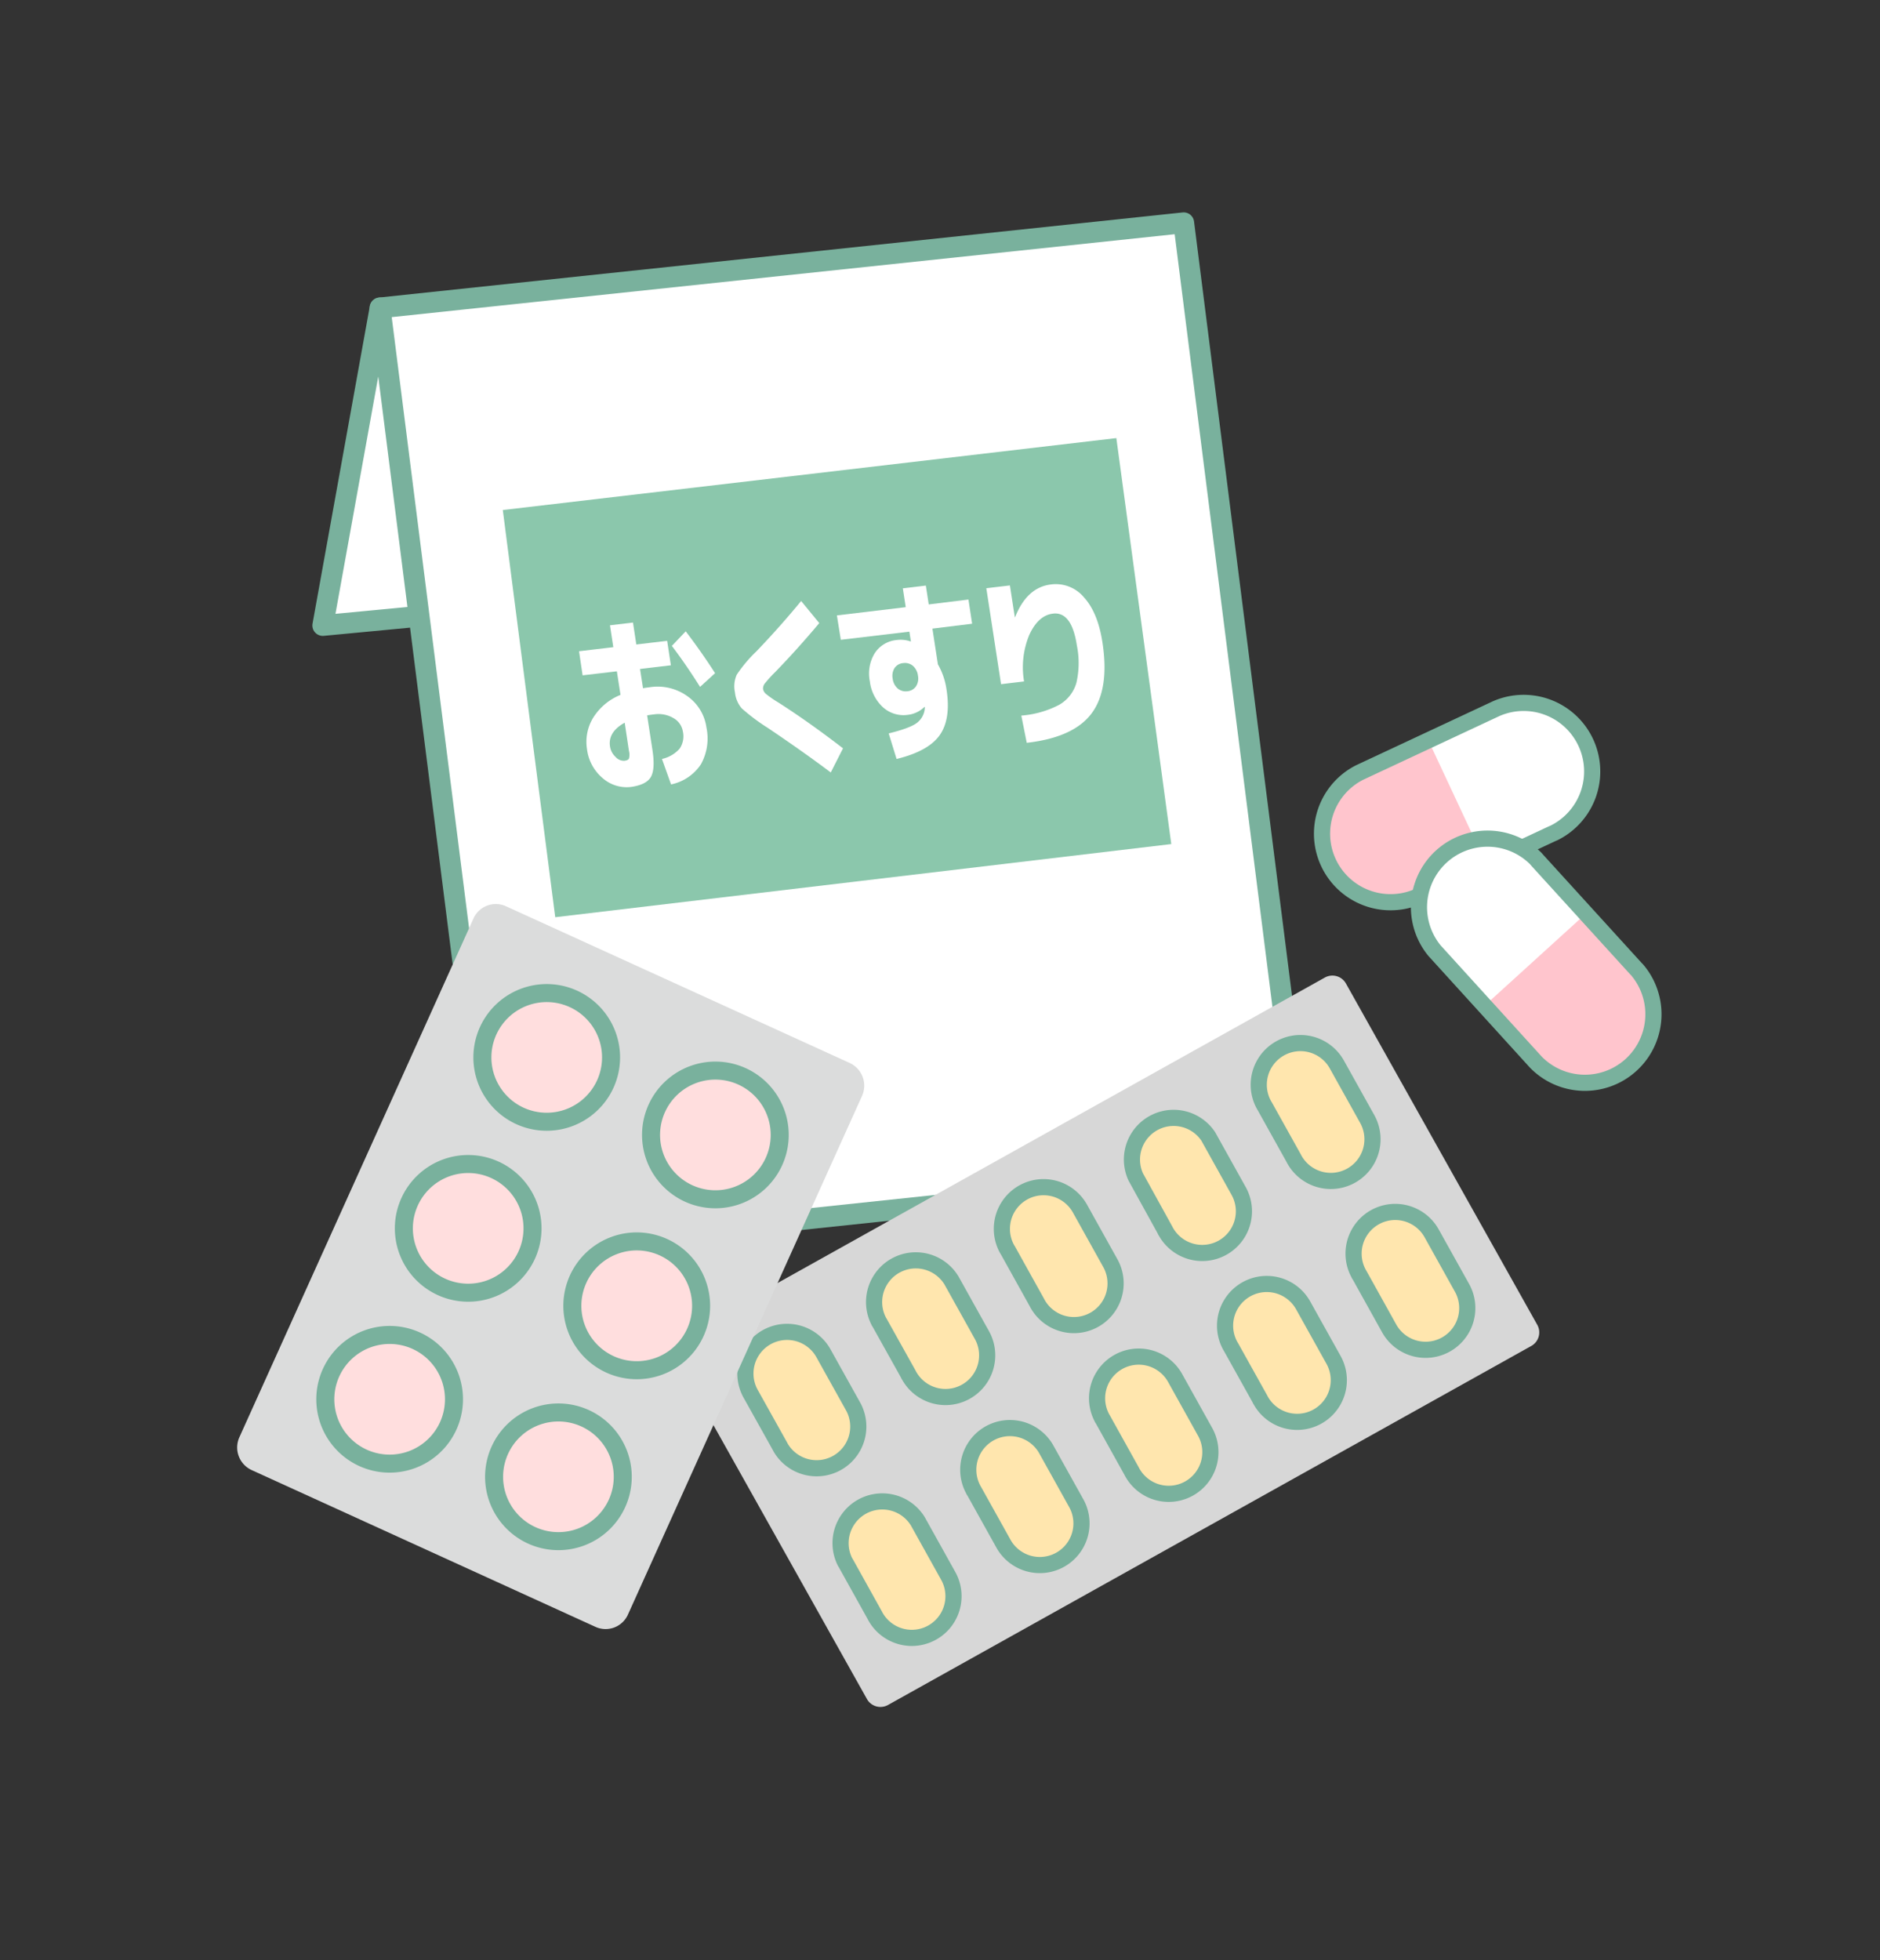 <svg xmlns="http://www.w3.org/2000/svg" width="384" height="400.32" viewBox="0 0 384 400.32"><rect x="0" y="0" width="384" height="400.32" fill="#333333" stroke="none"/><defs><style>.a,.b{fill:#fff;}.b,.d,.f,.h,.j{stroke:#79b19d;stroke-linecap:round;stroke-linejoin:round;}.b,.d{stroke-width:4.25px;}.c{fill:#8bc7ac;}.d,.j,.k{fill:none;}.e{fill:#d7d7d7;}.f{fill:#ffe6ae;}.f,.j{stroke-width:3.3px;}.g{fill:#dbdcdc;}.h{fill:#ffdede;stroke-width:3.68px;}.i{fill:#ffc5cd;}</style></defs><title>アセット 24</title><polygon class="a" points="77.41 67.68 65.93 127.74 85.6 125.3 77.41 67.68"/><polygon class="b" points="102.03 255.59 266.17 238.22 241.78 45.5 77.63 62.88 102.03 255.59"/><polygon class="c" points="113.41 187.32 239.24 172.38 228.02 89.47 102.7 104.16 113.41 187.32"/><polyline class="d" points="77.63 62.88 65.93 127.74 84.47 125.98"/><path class="a" d="M118.27,133l7-.83-.68-4.47,4.7-.56.68,4.48,6.3-.75.76,5-6.3.75.61,3.93c.3-.06.76-.13,1.37-.2a10.41,10.41,0,0,1,7.75,1.87,9.39,9.39,0,0,1,3.83,6.33,10.88,10.88,0,0,1-1.13,7.55,9.65,9.65,0,0,1-6.09,4.1L135.21,155a6.75,6.75,0,0,0,3.62-2.12,4.5,4.5,0,0,0,.65-3.49,3.82,3.82,0,0,0-1.92-2.73,6,6,0,0,0-4-.76c-.64.07-1.1.14-1.38.2l1.09,7.09c.4,2.63.28,4.46-.35,5.52s-2,1.71-4,2a7.43,7.43,0,0,1-5.83-1.8A9.17,9.17,0,0,1,119.9,153a9.45,9.45,0,0,1,1.24-6.39,11.79,11.79,0,0,1,5.6-4.7L126,137.1l-7,.82Zm9.33,14.59c-2.3,1.27-3.31,2.9-3,4.87a3.62,3.62,0,0,0,1.12,2.11,2.25,2.25,0,0,0,1.82.8c.5-.06.81-.21.93-.46a2.9,2.9,0,0,0,0-1.53Zm9.61-15.66,2.85-3q3.16,4.14,6,8.55l-3.07,2.8Q140.16,135.77,137.21,131.88Z"/><path class="a" d="M163.64,122.74l3.7,4.51q-4.53,5.4-9.06,10.06a25.65,25.65,0,0,0-2.05,2.26,1.63,1.63,0,0,0-.37,1.17,1.71,1.71,0,0,0,.62,1,21.74,21.74,0,0,0,2.52,1.74q6.25,4,13.19,9.35l-2.5,4.93q-5.58-4.2-12.87-9.11a39.91,39.91,0,0,1-5.33-4,5.93,5.93,0,0,1-1.37-3.25,5.81,5.81,0,0,1,.37-3.62,28.73,28.73,0,0,1,4-4.75Q159.24,128.09,163.64,122.74Z"/><path class="a" d="M170.94,125.68,185,124l-.59-3.85,4.7-.56.59,3.85,8.11-1,.75,4.94-8.11,1,1.12,7.29a14.39,14.39,0,0,1,1.77,5.2q.92,6-1.41,9.28T183.13,155l-1.61-5.22q4.33-1.06,5.75-2.14a4.09,4.09,0,0,0,1.62-3,.78.78,0,0,1,0-.13.37.37,0,0,0,0-.14l-.07,0a5.72,5.72,0,0,1-3.41,1.62,6.23,6.23,0,0,1-5.07-1.56,8.54,8.54,0,0,1-2.67-5.29,7.94,7.94,0,0,1,1-5.74,6,6,0,0,1,4.57-2.7A6.14,6.14,0,0,1,186,131l.06,0-.32-2-14,1.66Zm11.79,10.73a3,3,0,0,0-.4,2.17,3.17,3.17,0,0,0,1,2,2.53,2.53,0,0,0,2,.59,2.37,2.37,0,0,0,1.77-1,2.94,2.94,0,0,0,.4-2.16,3.17,3.17,0,0,0-1-2,2.52,2.52,0,0,0-2-.59A2.37,2.37,0,0,0,182.73,136.41Z"/><path class="a" d="M201.46,120.13l4.82-.57,1,6.48h.06q2.41-6.09,7.33-6.68a7.49,7.49,0,0,1,6.75,2.65q2.84,3.12,3.77,9.25,1.45,9.52-2.23,14.44t-13.24,6l-1.11-5.56a19.93,19.93,0,0,0,7.75-2.21,7.55,7.55,0,0,0,3.5-4.48,18,18,0,0,0,.1-7.61q-1.06-7-4.9-6.52-3,.36-4.84,4.38a17.33,17.33,0,0,0-1.05,9.47l-4.7.56Z"/><path class="e" d="M314,270.57a3.17,3.17,0,0,1-1.21,4.3L181.38,348.2a3.17,3.17,0,0,1-4.3-1.21L138,277.27a3.16,3.16,0,0,1,1.21-4.3l131.4-73.33a3.17,3.17,0,0,1,4.3,1.21Z"/><path class="f" d="M159.33,295.4l.13.25a8.51,8.51,0,0,0,14.86-8.29h0l-6.21-11.14h0a8.51,8.51,0,0,0-14.85,8.31,2,2,0,0,0,.14.25Z"/><path class="f" d="M178.68,329.88l.13.25a8.51,8.51,0,0,0,14.87-8.29h0l-6.21-11.15h0A8.52,8.52,0,0,0,172.61,319l.15.24Z"/><path class="f" d="M185.56,280.69c0,.08.08.17.13.25a8.51,8.51,0,0,0,14.87-8.29h0l-6.21-11.14h0a8.52,8.52,0,0,0-14.86,8.32c0,.08.1.16.14.24Z"/><path class="f" d="M204.91,315.17l.14.25a8.51,8.51,0,0,0,14.86-8.29h0L213.71,296h0a8.51,8.51,0,0,0-14.85,8.32c0,.08.09.16.14.24Z"/><path class="f" d="M211.79,266c.05.08.09.17.13.25a8.51,8.51,0,0,0,14.87-8.29h0l-6.21-11.15h0a8.51,8.51,0,0,0-14.86,8.31l.15.24Z"/><path class="f" d="M231.15,300.46a2,2,0,0,0,.13.25,8.51,8.51,0,0,0,14.87-8.29h0l-6.21-11.15h0a8.51,8.51,0,0,0-14.85,8.31c0,.08.1.16.14.24Z"/><path class="f" d="M238,251.27c0,.08.08.17.13.25A8.51,8.51,0,0,0,253,243.23h0l-6.21-11.15h0A8.51,8.51,0,0,0,232,240.4l.14.25Z"/><path class="f" d="M257.38,285.76c0,.08.09.16.13.25a8.51,8.51,0,0,0,14.87-8.29h0l-6.21-11.14h0a8.51,8.51,0,0,0-14.86,8.31l.15.25Z"/><path class="f" d="M264.26,236.56a2,2,0,0,0,.13.25,8.51,8.51,0,0,0,14.87-8.29h0l-6.21-11.14h0a8.51,8.51,0,0,0-14.86,8.31l.15.25Z"/><path class="f" d="M283.61,271.05l.14.25A8.51,8.51,0,0,0,298.62,263h0l-6.21-11.14h0a8.51,8.51,0,0,0-14.85,8.32c0,.08.09.16.14.24Z"/><path class="g" d="M96.7,187.6a5,5,0,0,1,6.67-2.51l70.19,32a5.1,5.1,0,0,1,2.52,6.71L128.27,329.72a5,5,0,0,1-6.68,2.51l-70.18-32a5.08,5.08,0,0,1-2.52-6.7Z"/><path class="h" d="M91.53,291.25a13.14,13.14,0,1,0-17.43,6.46A13.14,13.14,0,0,0,91.53,291.25Z"/><path class="h" d="M126,307.09a13.14,13.14,0,1,0-17.43,6.45A13.14,13.14,0,0,0,126,307.09Z"/><path class="h" d="M107.57,256.35a13.14,13.14,0,1,0-17.43,6.45A13.14,13.14,0,0,0,107.57,256.35Z"/><path class="h" d="M142,272.18a13.15,13.15,0,1,0-17.43,6.45A13.14,13.14,0,0,0,142,272.18Z"/><path class="h" d="M123.61,221.44a13.14,13.14,0,1,0-17.43,6.45A13.15,13.15,0,0,0,123.61,221.44Z"/><path class="h" d="M158.06,237.27a13.14,13.14,0,1,0-17.43,6.45A13.14,13.14,0,0,0,158.06,237.27Z"/><path class="a" d="M309.77,143.42l-20,9.35,11.3,24.17,20-9.35s6.32-9.79,3.29-16.07S309.77,143.42,309.77,143.42Z"/><path class="i" d="M273.47,160.4,292,151.73l11.3,24.17-18.54,8.68s-11.58-1.43-14.45-7.78S273.47,160.4,273.47,160.4Z"/><path class="j" d="M317,170.28l.42-.18a14,14,0,0,0-11.83-25.37h0L277.7,157.77h0a14,14,0,0,0,11.88,25.34l.41-.2Z"/><path class="a" d="M290.48,190.54l14.83,16.31,19.75-17.95-14.84-16.31s-11.23-3.15-16.33,1.61S290.48,190.54,290.48,190.54Z"/><path class="i" d="M317.43,220.19,303.66,205l19.75-17.95,13.77,15.14s2.06,11.48-3.15,16.11S317.43,220.19,317.43,220.19Z"/><path class="j" d="M314,175.69l-.31-.36A14,14,0,0,0,293,194.14h0l20.71,22.78h0a14,14,0,0,0,20.69-18.84l-.32-.33Z"/><rect class="k" width="384" height="400.32"/></svg>